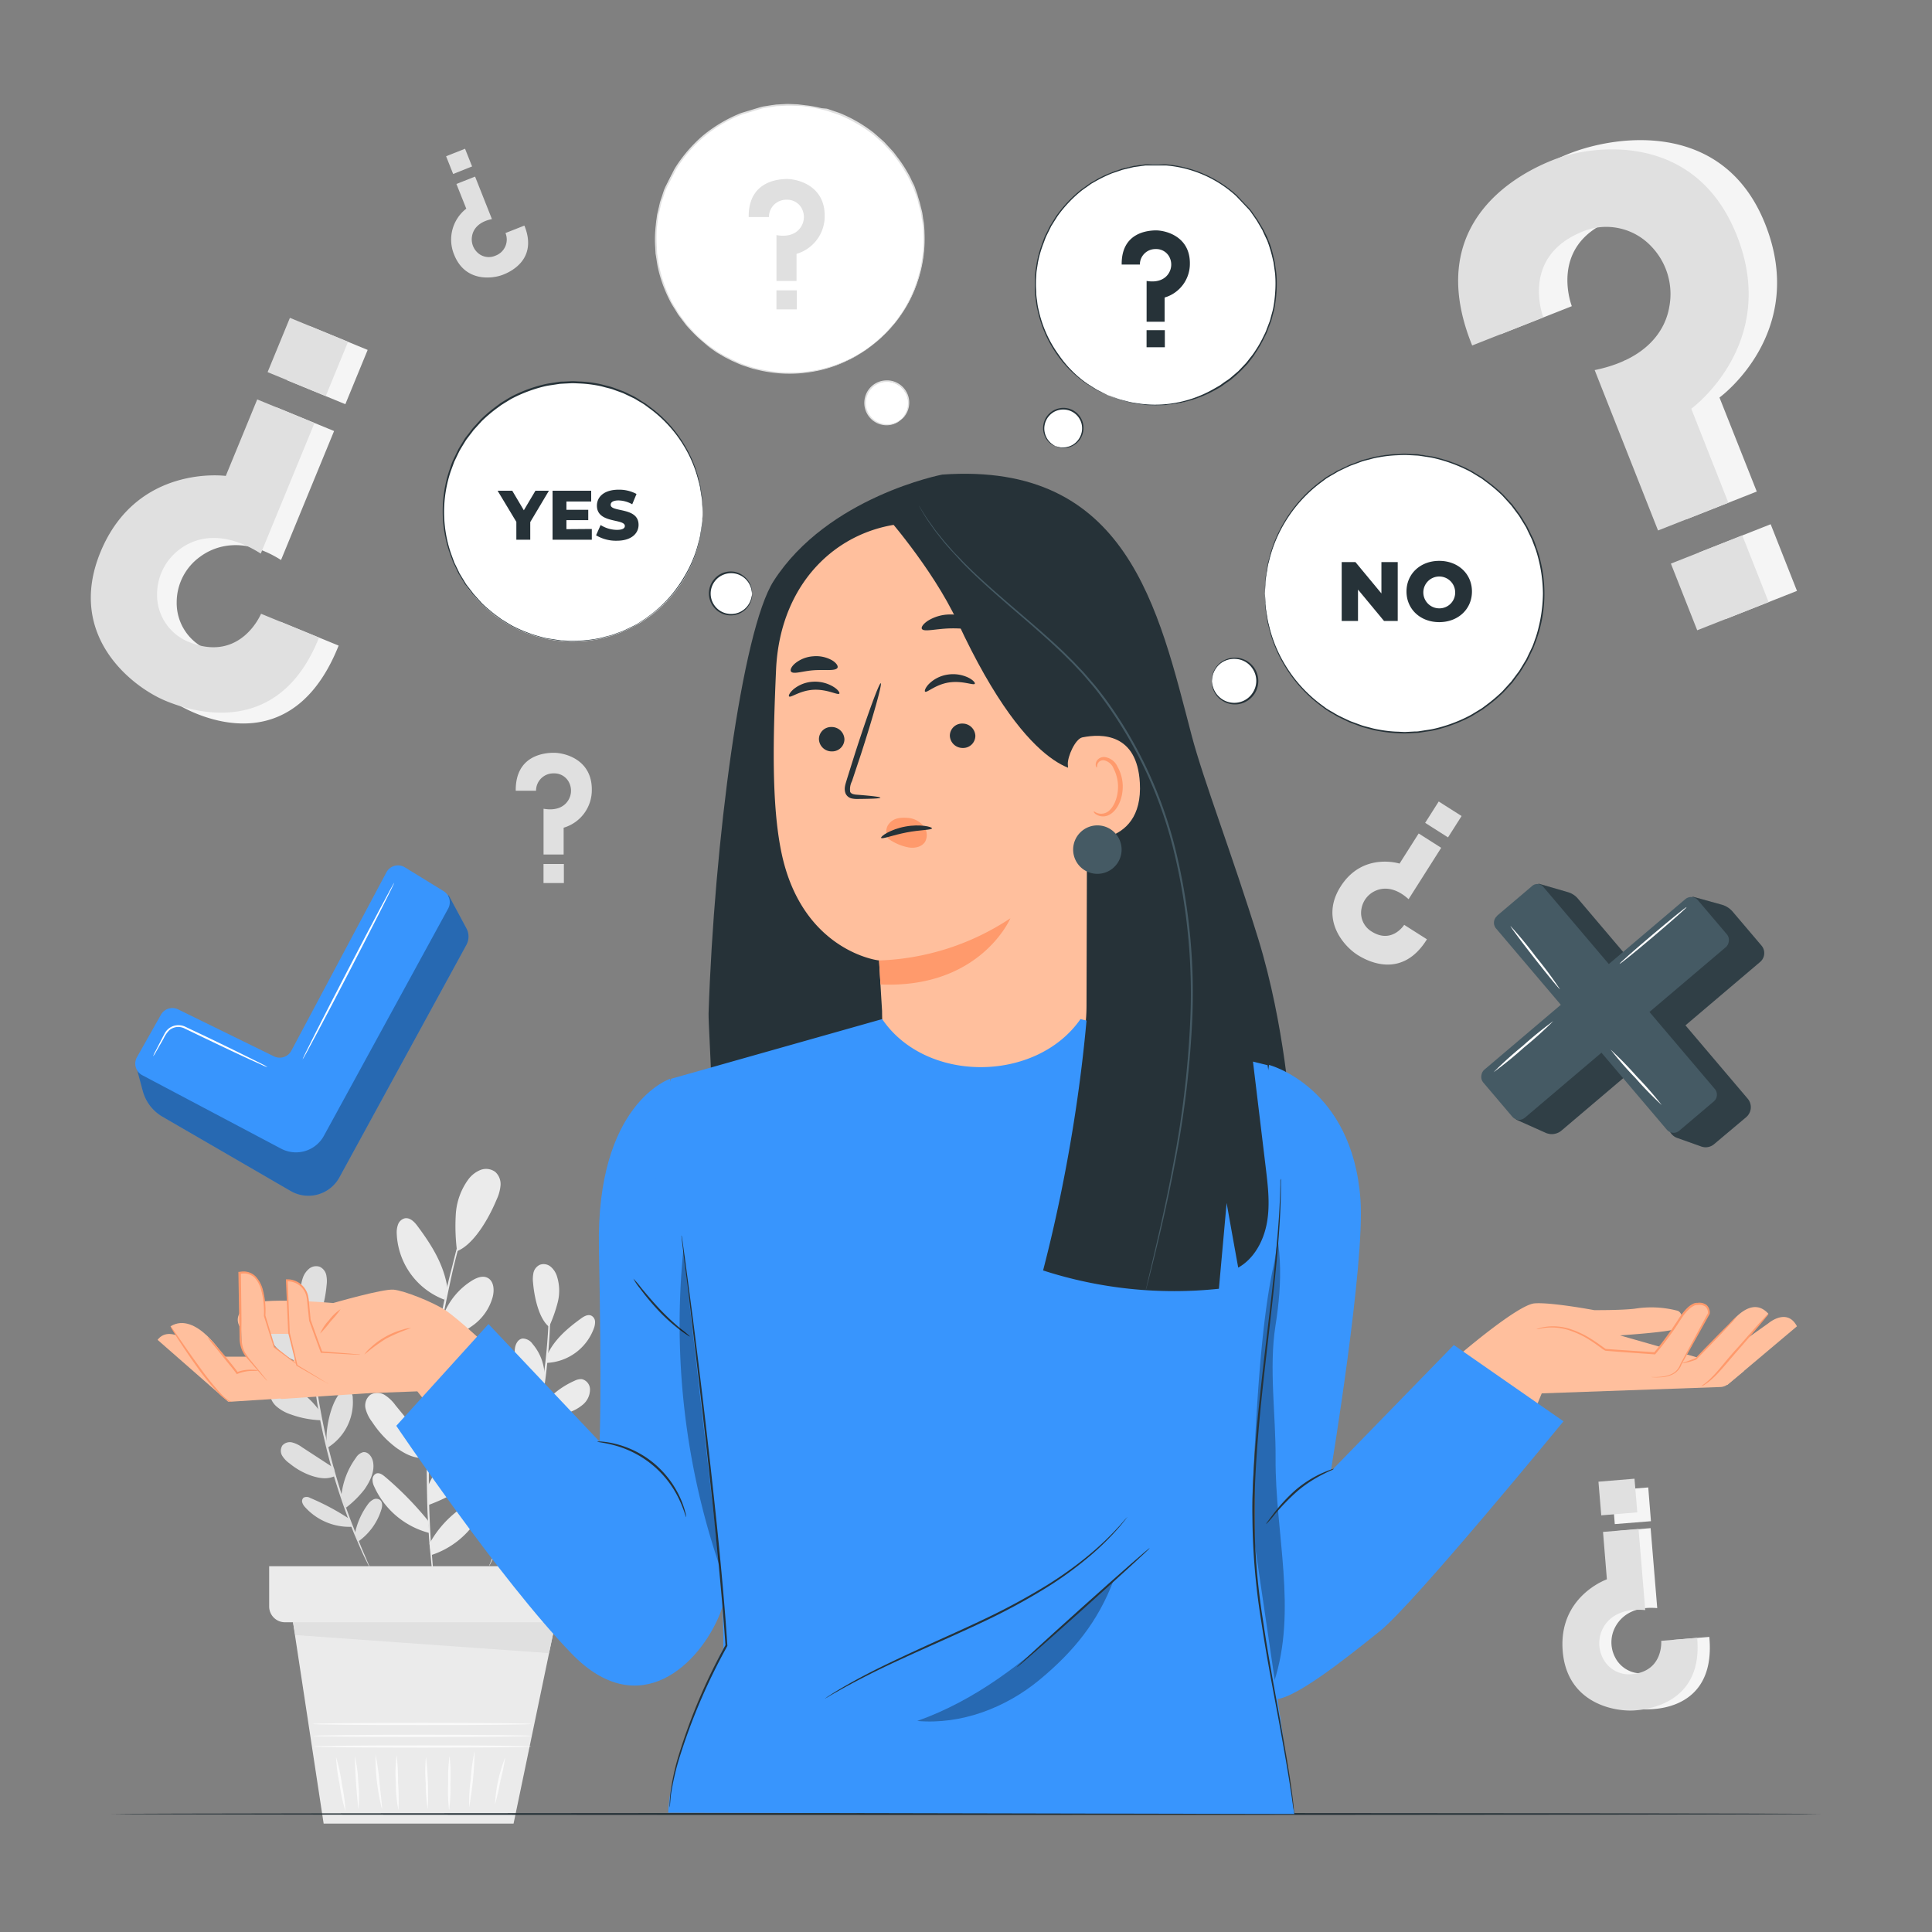 <svg xmlns="http://www.w3.org/2000/svg" viewBox="0 0 500 500"><rect x="0" y="0" width="500" height="500" fill="#808080" stroke="none"/><g id="freepik--background-complete--inject-64"><polygon points="75.3 416.35 83.76 471.95 132.91 471.95 144.32 417.16 75.3 416.35" style="fill:#ebebeb"></polygon><path d="M137.45,452c0,.16-12.6.29-28.13.29s-28.13-.13-28.13-.29,12.59-.29,28.13-.29S137.45,451.82,137.45,452Z" style="fill:#fafafa"></path><path d="M137.64,449.25c0,.16-12.68.29-28.32.29S81,449.41,81,449.25s12.68-.29,28.32-.29S137.64,449.09,137.64,449.25Z" style="fill:#fafafa"></path><path d="M137.54,446.16c0,.16-12.68.29-28.32.29s-28.32-.13-28.32-.29,12.68-.29,28.32-.29S137.54,446,137.54,446.16Z" style="fill:#fafafa"></path><path d="M89.41,468.77a43,43,0,0,1-1.51-7,43.69,43.69,0,0,1-.94-7.09,44.3,44.3,0,0,1,1.51,7A46.53,46.53,0,0,1,89.41,468.77Z" style="fill:#fafafa"></path><path d="M92.75,468.18a161.76,161.76,0,0,1-.93-13.68,33.84,33.84,0,0,1,.9,6.82A32.34,32.34,0,0,1,92.75,468.18Z" style="fill:#fafafa"></path><path d="M98.84,468.18a55.27,55.27,0,0,1-1.65-14.11,62.32,62.32,0,0,1,1,7C98.59,465,99,468.15,98.84,468.18Z" style="fill:#fafafa"></path><path d="M103.12,468.48a35.78,35.78,0,0,1-.68-7.12,34.5,34.5,0,0,1,.22-7.15,62.08,62.08,0,0,1,.36,7.13A62.78,62.78,0,0,1,103.12,468.48Z" style="fill:#fafafa"></path><path d="M110.69,468.18a40.59,40.59,0,0,1-.51-6.75,39.32,39.32,0,0,1,.06-6.77,80.35,80.35,0,0,1,.45,13.52Z" style="fill:#fafafa"></path><path d="M116.23,468.48a42,42,0,0,1-.24-7,43.2,43.2,0,0,1,.35-7,42.76,42.76,0,0,1,.23,7A44.08,44.08,0,0,1,116.23,468.48Z" style="fill:#fafafa"></path><path d="M121.41,467.73a46.42,46.42,0,0,1,.42-7.3,48,48,0,0,1,1-7.24,93.23,93.23,0,0,1-1.41,14.54Z" style="fill:#fafafa"></path><path d="M128.1,467a38.68,38.68,0,0,1,2.65-12.2,53.58,53.58,0,0,1-1.26,6.11A58,58,0,0,1,128.1,467Z" style="fill:#fafafa"></path><path d="M123.37,306.65l-.06.28c-.07.21-.14.46-.23.78l-.94,3c-.42,1.3-.92,2.89-1.44,4.76s-1.19,4-1.77,6.34-1.3,4.94-1.92,7.74-1.25,5.79-1.89,8.95c-1.18,6.34-2.26,13.35-3,20.75s-1,14.49-1.14,20.93c0,3.23,0,6.29.08,9.16s.21,5.53.35,8,.34,4.64.49,6.57.31,3.59.47,4.95.25,2.36.32,3.12c0,.33.06.6.07.82a.86.86,0,0,1,0,.28,1,1,0,0,1-.06-.28c0-.21-.08-.48-.13-.8-.11-.76-.25-1.8-.43-3.12s-.4-3-.57-4.94-.44-4.13-.58-6.57-.34-5.11-.41-8-.13-5.94-.15-9.17c.07-6.46.39-13.56,1.11-21s1.85-14.44,3.06-20.79c.66-3.16,1.25-6.18,2-9s1.33-5.39,2-7.74,1.3-4.47,1.86-6.33,1.08-3.44,1.54-4.73.78-2.24,1-3c.11-.31.2-.56.28-.76A1,1,0,0,1,123.37,306.65Z" style="fill:#ebebeb"></path><path d="M114.49,341.08a18.26,18.26,0,0,1,7.65-9.66c1.21-.75,2.75-1.36,4-.74,1.71.83,1.85,3.24,1.34,5.08a13.49,13.49,0,0,1-5.56,7.58,11.31,11.31,0,0,1-8.35,2.1" style="fill:#ebebeb"></path><path d="M111.51,364.32c1.27-4.8,5.1-11.62,9.07-14.59a6,6,0,0,1,2.06-1.1,2.42,2.42,0,0,1,2.21.48c.81.78.73,2.09.49,3.18A19.36,19.36,0,0,1,111,366.73" style="fill:#ebebeb"></path><path d="M110.69,384.78a28,28,0,0,1,9.15-11.51,4.39,4.39,0,0,1,3.19-1.14c1.74.32,2.53,2.44,2.37,4.2-.31,3.62-3.08,6.52-5.93,8.77-3.07,2.42-8.47,4.35-8.47,4.35" style="fill:#ebebeb"></path><path d="M111.15,399.49a27.13,27.13,0,0,1,7.79-8.87,5.57,5.57,0,0,1,2.33-1,2.37,2.37,0,0,1,2.29.87c.78,1.15,0,2.7-.8,3.8a22.11,22.11,0,0,1-11.11,8.15" style="fill:#ebebeb"></path><path d="M110.76,393.52a85.88,85.88,0,0,0-11.13-11.35c-.64-.53-1.43-1.09-2.22-.84a1.66,1.66,0,0,0-1,1.5,4,4,0,0,0,.42,1.86,21.58,21.58,0,0,0,14.34,12.06" style="fill:#ebebeb"></path><path d="M111.12,374.37l-8.75-10.66A10.38,10.38,0,0,0,99.53,361a3.6,3.6,0,0,0-3.73,0,3.55,3.55,0,0,0-1.2,3.52A9.33,9.33,0,0,0,96.31,368a26.17,26.17,0,0,0,6.37,6.77c2.57,1.77,4.91,2.92,8,2.46" style="fill:#ebebeb"></path><path d="M112.33,352.82a30.45,30.45,0,0,0-8.8-13.21,5.1,5.1,0,0,0-2.29-1.34c-1.76-.34-3.45,1.13-4,2.82a7.26,7.26,0,0,0,.8,5.79,15.23,15.23,0,0,0,4.12,4.35,35,35,0,0,0,9.73,5.25" style="fill:#ebebeb"></path><path d="M115.83,333.61c-.85-6.18-4.07-11.33-7.8-16.33-.78-1.06-1.88-2.17-3.18-2a2.51,2.51,0,0,0-1.82,1.57,5.89,5.89,0,0,0-.35,2.47,19.09,19.09,0,0,0,12.39,17.06" style="fill:#ebebeb"></path><path d="M118.28,323.8a51,51,0,0,1-.32-9.56,17.06,17.06,0,0,1,3.17-8.91,7.41,7.41,0,0,1,3.18-2.53,4,4,0,0,1,3.9.52,4.25,4.25,0,0,1,1.33,3.43,10.71,10.71,0,0,1-1,3.66c-2.33,5.61-6.21,11.82-10.27,13.39" style="fill:#ebebeb"></path><path d="M80.17,331.17a4.3,4.3,0,0,1,0,.78c0,.57,0,1.32,0,2.24s0,2.17.06,3.55,0,3,.16,4.7c.16,3.47.49,7.61,1,12.18s1.35,9.56,2.42,14.76,2.4,10.09,3.72,14.5,2.7,8.32,4,11.56c.6,1.64,1.22,3.09,1.73,4.37s1,2.38,1.38,3.27.65,1.54.88,2.07a4.14,4.14,0,0,1,.27.73,3.69,3.69,0,0,1-.38-.69l-1-2c-.42-.88-.93-2-1.46-3.23s-1.2-2.72-1.82-4.35c-1.31-3.23-2.7-7.15-4.09-11.56s-2.66-9.32-3.77-14.53S81.49,359.26,81,354.68s-.79-8.74-.89-12.23c-.09-1.74-.07-3.32-.09-4.7s0-2.58,0-3.56.06-1.67.08-2.24A3.33,3.33,0,0,1,80.17,331.17Z" style="fill:#e0e0e0"></path><path d="M81.54,356.51a13,13,0,0,1,3.12-8.21,3.11,3.11,0,0,1,2.59-1.38c1.35.2,2,1.81,2,3.17a9.62,9.62,0,0,1-2.15,6.36,8.18,8.18,0,0,1-5.23,3.23" style="fill:#e0e0e0"></path><path d="M84.51,373c-.17-3.54,1-9,3-11.88a4.18,4.18,0,0,1,1.17-1.2,1.74,1.74,0,0,1,1.61-.15,2.45,2.45,0,0,1,1,2.07,13.82,13.82,0,0,1-6.66,12.91" style="fill:#e0e0e0"></path><path d="M88.35,387.09a20,20,0,0,1,3.76-9.81A3.12,3.12,0,0,1,94,375.82c1.25-.16,2.24,1.12,2.51,2.35.57,2.53-.69,5.1-2.15,7.24a26.33,26.33,0,0,1-4.83,4.79" style="fill:#e0e0e0"></path><path d="M91.83,397a19.2,19.2,0,0,1,3.4-7.71,4,4,0,0,1,1.36-1.21,1.69,1.69,0,0,1,1.75.1c.78.61.61,1.82.27,2.76a15.82,15.82,0,0,1-5.81,7.94" style="fill:#e0e0e0"></path><path d="M90.28,393a61.62,61.62,0,0,0-10-5.33,1.79,1.79,0,0,0-1.69-.09,1.19,1.19,0,0,0-.37,1.24,3,3,0,0,0,.68,1.17,15.43,15.43,0,0,0,12.36,5.13" style="fill:#e0e0e0"></path><path d="M86.41,379.91l-8.26-5.38a7.5,7.5,0,0,0-2.51-1.22,2.57,2.57,0,0,0-2.55.77,2.54,2.54,0,0,0-.06,2.66,6.83,6.83,0,0,0,1.92,2,18.31,18.31,0,0,0,5.8,3.23c2.13.66,4,.93,6,0" style="fill:#e0e0e0"></path><path d="M82.6,365a21.83,21.83,0,0,0-8.84-7.11,3.68,3.68,0,0,0-1.85-.41,2.74,2.74,0,0,0-2.13,2.78A5.21,5.21,0,0,0,71.57,364a10.81,10.81,0,0,0,3.74,2.07,25.3,25.3,0,0,0,7.75,1.49" style="fill:#e0e0e0"></path><path d="M80.84,351.14c-1.91-4-5.21-6.84-8.82-9.44a2.69,2.69,0,0,0-2.6-.66,1.83,1.83,0,0,0-.9,1.46,4.26,4.26,0,0,0,.29,1.76,13.67,13.67,0,0,0,12.12,8.95" style="fill:#e0e0e0"></path><path d="M80.39,343.93a36,36,0,0,1-2.27-6.44,12.16,12.16,0,0,1,.24-6.74A5.27,5.27,0,0,1,80,328.34a2.88,2.88,0,0,1,2.77-.49,3.07,3.07,0,0,1,1.64,2,7.7,7.7,0,0,1,.12,2.71c-.38,4.32-1.69,9.38-4.12,11.32" style="fill:#e0e0e0"></path><path d="M142.31,330.63a4.23,4.23,0,0,1,.07.78c0,.57,0,1.31.08,2.24s.06,2.17,0,3.56,0,3-.08,4.7c-.1,3.49-.4,7.64-.9,12.23s-1.3,9.6-2.38,14.82-2.43,10.12-3.78,14.54-2.78,8.32-4.09,11.55c-.62,1.63-1.27,3.07-1.81,4.35s-1,2.36-1.47,3.23-.73,1.51-1,2a5.69,5.69,0,0,1-.37.68,3.3,3.3,0,0,1,.27-.73c.22-.53.51-1.21.88-2.07s.86-2,1.37-3.27,1.14-2.73,1.73-4.37c1.26-3.24,2.61-7.16,4-11.56s2.61-9.3,3.71-14.5,1.86-10.2,2.42-14.76.87-8.7,1-12.18c.11-1.74.12-3.31.17-4.7s.06-2.57,0-3.55,0-1.67,0-2.24A3.66,3.66,0,0,1,142.31,330.63Z" style="fill:#ebebeb"></path><path d="M140.94,356a13,13,0,0,0-3.13-8.21,3.13,3.13,0,0,0-2.59-1.38c-1.35.2-2,1.81-2,3.17a9.66,9.66,0,0,0,2.16,6.36,8.09,8.09,0,0,0,5.23,3.23" style="fill:#ebebeb"></path><path d="M138,372.44c.16-3.54-1-9-3-11.88a4.18,4.18,0,0,0-1.17-1.2,1.72,1.72,0,0,0-1.6-.15,2.43,2.43,0,0,0-1,2.07,13.79,13.79,0,0,0,6.65,12.91" style="fill:#ebebeb"></path><path d="M134.12,386.55a20.11,20.11,0,0,0-3.75-9.81,3.14,3.14,0,0,0-1.93-1.46c-1.25-.16-2.24,1.12-2.52,2.35-.56,2.53.7,5.1,2.15,7.24a26.33,26.33,0,0,0,4.83,4.79" style="fill:#ebebeb"></path><path d="M130.64,396.47a19.3,19.3,0,0,0-3.39-7.72,4,4,0,0,0-1.37-1.21,1.69,1.69,0,0,0-1.75.1c-.77.61-.6,1.82-.27,2.76a15.82,15.82,0,0,0,5.81,7.94" style="fill:#ebebeb"></path><path d="M132.19,392.48a62.46,62.46,0,0,1,10-5.33,1.82,1.82,0,0,1,1.69-.09,1.17,1.17,0,0,1,.38,1.24,3.1,3.1,0,0,1-.69,1.17,15.41,15.41,0,0,1-12.36,5.13" style="fill:#ebebeb"></path><path d="M136.07,379.37l8.25-5.38a7.6,7.6,0,0,1,2.51-1.22,2.57,2.57,0,0,1,2.55.77,2.52,2.52,0,0,1,.06,2.66,6.6,6.6,0,0,1-1.92,2,18.6,18.6,0,0,1-5.79,3.24c-2.13.65-4,.93-6,0" style="fill:#ebebeb"></path><path d="M139.88,364.44a21.85,21.85,0,0,1,8.84-7.11,3.63,3.63,0,0,1,1.85-.41,2.74,2.74,0,0,1,2.12,2.78,5.13,5.13,0,0,1-1.79,3.77,11,11,0,0,1-3.73,2.08,25.41,25.41,0,0,1-7.76,1.48" style="fill:#ebebeb"></path><path d="M141.63,350.6c1.91-4,5.21-6.83,8.83-9.44.76-.55,1.75-1.07,2.59-.66A1.82,1.82,0,0,1,154,342a4.44,4.44,0,0,1-.3,1.76,13.64,13.64,0,0,1-12.11,8.95" style="fill:#ebebeb"></path><path d="M142.08,343.4a37.38,37.38,0,0,0,2.28-6.44,12.28,12.28,0,0,0-.25-6.75,5.27,5.27,0,0,0-1.62-2.41,2.83,2.83,0,0,0-2.76-.48,3,3,0,0,0-1.65,2,8,8,0,0,0-.12,2.71c.38,4.32,1.69,9.38,4.12,11.33" style="fill:#ebebeb"></path><path d="M69.66,405.34v10.41a4.09,4.09,0,0,0,4.1,4.09h71.17a4.09,4.09,0,0,0,4.09-4.09V405.34Z" style="fill:#ebebeb"></path><polygon points="75.83 419.84 76.42 423.15 142.09 427.83 143.76 419.84 75.83 419.84" style="fill:#e0e0e0"></polygon><path d="M87.64,167.08l-15-6.16s-5.18,12.59-18.35,7.43a13.09,13.09,0,0,1-8.56-12.57,14.5,14.5,0,0,1,6.06-11.7c4.26-3.15,11.57-5.09,20.94.85l13.73-33.38-14.83-6.1-8.14,19.8s-23-3.17-32.41,19.74c-9,21.92,9.32,35.41,19.55,39.62C57.08,187.25,77.05,193.65,87.64,167.08Z" style="fill:#f5f5f5"></path><rect x="77.14" y="86.35" width="15.19" height="16.27" transform="translate(-34.87 136.93) rotate(-67.65)" style="fill:#f5f5f5"></rect><path d="M82.56,165l-15-6.16s-5.18,12.58-18.35,7.43a13.1,13.1,0,0,1-8.56-12.57A14.49,14.49,0,0,1,46.72,142c4.26-3.15,11.4-4.67,20.77,1.27l13.9-33.8-14.82-6.1-8.14,19.8S35.43,120,26,142.88C17,164.8,34.56,178,43,181.43,49.41,184.08,72,191.53,82.56,165Z" style="fill:#e0e0e0"></path><rect x="72.06" y="84.24" width="15.19" height="16.27" transform="translate(-36.06 130.92) rotate(-67.65)" style="fill:#e0e0e0"></rect><path d="M442.37,423.63l-9.29.77s.65,7.8-7.45,8.62a7.57,7.57,0,0,1-7.69-4.2,8.37,8.37,0,0,1,0-7.58c1.36-2.73,4.6-5.64,10.95-5.06l-1.71-20.7-9.2.77,1,12.27s-12.61,4.41-11.43,18.61c1.13,13.59,14.06,15.7,20.4,15.17C432,442,443.91,440,442.37,423.63Z" style="fill:#f5f5f5"></path><rect x="417.18" y="382.82" width="9.36" height="8.74" transform="matrix(1, -0.08, 0.08, 1, -30.6, 36.25)" style="fill:#f5f5f5"></rect><path d="M439.22,423.87l-9.3.78s.65,7.8-7.45,8.61a7.53,7.53,0,0,1-7.68-4.19,8.37,8.37,0,0,1,0-7.58c1.36-2.73,4.62-5.38,11-4.8l-1.74-21-9.19.77,1,12.27s-12.61,4.4-11.43,18.61c1.13,13.59,13.58,15.74,18.79,15.3C427.24,442.35,440.76,440.26,439.22,423.87Z" style="fill:#e0e0e0"></path><rect x="414.02" y="383.07" width="9.36" height="8.74" transform="translate(-30.64 35.99) rotate(-4.75)" style="fill:#e0e0e0"></rect><path d="M388.38,86.51l18.41-7.27s-6.11-15.46,9.85-22.08A16,16,0,0,1,434.82,61,17.72,17.72,0,0,1,439.4,76.4c-1.09,6.38-5.88,14.28-19.15,17l16.19,41,18.21-7.19L445,102.88S468,86.2,456.86,58.06c-10.64-26.92-38.2-23.27-50.77-18.3C398.19,42.88,375.2,54.16,388.38,86.51Z" style="fill:#f5f5f5"></path><rect x="442.48" y="138.67" width="19.87" height="18.55" transform="translate(-22.72 176.52) rotate(-21.55)" style="fill:#f5f5f5"></rect><path d="M381,89.41l18.42-7.27s-6.11-15.46,9.85-22.08a16,16,0,0,1,18.18,3.81,17.75,17.75,0,0,1,4.58,15.43C431,85.68,426,93.06,412.7,95.78l16.4,41.51,18.2-7.19-9.6-24.32S460.63,89.1,449.51,61C438.88,34,412.27,37.32,401.93,41.4,394,44.52,367.86,57.06,381,89.41Z" style="fill:#e0e0e0"></path><rect x="435.14" y="141.57" width="19.87" height="18.55" transform="translate(-24.3 174.02) rotate(-21.55)" style="fill:#e0e0e0"></rect><ellipse cx="204.43" cy="61.88" rx="34.71" ry="34.78" transform="translate(124.71 260.04) rotate(-84.93)" style="fill:#fff"></ellipse><path d="M226.75,88.51l.43-.36L228.4,87l.9-.83c.32-.31.64-.69,1-1.09l1.15-1.28a19.21,19.21,0,0,0,1.18-1.56,32.87,32.87,0,0,0,4.68-8.89,34.45,34.45,0,0,0,1.95-13.14c0-.62-.07-1.25-.1-1.88s-.19-1.26-.28-1.91-.16-1.29-.33-1.93-.33-1.29-.49-2l-.57-1.85,0-.11c-.23-.65-.47-1.31-.7-2s-.6-1.28-.9-1.93a16.66,16.66,0,0,0-1-1.93,33.48,33.48,0,0,0-2.44-3.72c-.46-.59-.89-1.22-1.39-1.8l-2.15-2.33-.23-.22-.88-.78c-.6-.51-1.18-1.06-1.8-1.56a37.87,37.87,0,0,0-4-2.7,36.86,36.86,0,0,0-4.45-2.21c-.79-.31-1.6-.55-2.4-.84-.4-.12-.8-.29-1.21-.39L212.62,28a29.31,29.31,0,0,0-4.1-.74L206.43,27l-2.25-.09-.66,0-1.34.07-1.34.08-1.33.19-1.34.21-.67.1-.66.16-4.91,1.49-.34.12a37.29,37.29,0,0,0-9.61,5.7,37.17,37.17,0,0,0-7.3,8.47l-.16.28c-.64,1.27-1.69,3.34-2.34,4.61l-.27.62-.22.64L171.25,51l-.43,1.28-.3,1.31-.31,1.3-.15.65-.3,2.23-.19,2.09a28.86,28.86,0,0,0,0,4.16l.07,1.28c0,.43.12.85.17,1.27.14.84.24,1.68.41,2.5a35.59,35.59,0,0,0,1.39,4.78,38.68,38.68,0,0,0,2,4.45c.38.7.82,1.36,1.22,2l.61,1,.18.26,1.91,2.52c.49.6,1,1.13,1.54,1.69a31.91,31.91,0,0,0,3.23,3A19.65,19.65,0,0,0,184,90.17c.59.4,1.15.84,1.75,1.21l1.82,1.05,1.8.92h0l1.84.82a18.65,18.65,0,0,0,1.85.67c.61.2,1.22.42,1.82.6l1.84.43a34.58,34.58,0,0,0,13.28.38,32.84,32.84,0,0,0,9.57-3.06,17.62,17.62,0,0,0,1.74-.89l1.46-.9c.45-.28.88-.53,1.25-.78l1-.75,1.3-1c.3-.23.44-.36.44-.36l-.46.33-1.33,1c-.3.21-.62.46-1,.72s-.8.49-1.25.77l-1.47.88a19,19,0,0,1-1.75.87A33.09,33.09,0,0,1,210,96a34.56,34.56,0,0,1-13.18-.44L195,95.16c-.61-.18-1.2-.4-1.81-.6s-1.24-.38-1.83-.67l-1.82-.82-1.72-.88-.08,0-1.79-1c-.6-.37-1.15-.81-1.73-1.21a17.51,17.51,0,0,1-1.71-1.3,31.32,31.32,0,0,1-3.19-3c-.5-.55-1-1.08-1.52-1.67l-1.89-2.51a2.2,2.2,0,0,1-.17-.25l-.61-1c-.39-.67-.83-1.32-1.2-2a36.8,36.8,0,0,1-1.92-4.4A35.29,35.29,0,0,1,170.62,69c-.17-.81-.26-1.64-.4-2.47-.05-.42-.15-.83-.17-1.25L170,64a40.29,40.29,0,0,1,0-5.15c.12-.86.24-1.72.35-2.59l.09-.65.15-.64.3-1.28.31-1.3.42-1.26.43-1.27.22-.63.27-.62L174.89,44l.15-.25a34.2,34.2,0,0,1,16.7-14l.32-.12,4.87-1.47.65-.17.66-.1,1.33-.2,1.31-.2,1.33-.07,1.32-.07.66,0,.65,0,2.61.1a38.33,38.33,0,0,1,5.07.87l1.24.29c.41.09.8.26,1.2.38.79.28,1.6.52,2.37.82A36.2,36.2,0,0,1,221.74,32a35.6,35.6,0,0,1,4,2.66c.62.49,1.19,1,1.78,1.54l.88.77.22.21,2.13,2.3c.5.57.93,1.2,1.39,1.78A34.27,34.27,0,0,1,234.56,45a20.23,20.23,0,0,1,1,1.91c.29.64.63,1.26.89,1.91l.7,1.95c.12.32.24.64.35,1l0,.09c.24.95.48,1.89.72,2.81.18.64.22,1.29.34,1.92s.2,1.27.28,1.89.07,1.25.1,1.86a34.28,34.28,0,0,1-1.87,13.05,33,33,0,0,1-4.59,8.87c-.42.55-.74,1.12-1.16,1.57L230.2,85c-.35.4-.66.78-1,1.1l-.88.84-1.2,1.13C226.88,88.37,226.75,88.51,226.75,88.51Z" style="fill:#e0e0e0"></path><path d="M234.06,107.67a5.67,5.67,0,0,1-9.58-.84,5.61,5.61,0,0,1,.52-5.94,5.66,5.66,0,0,1,9.06,6.78Z" style="fill:#fff"></path><path d="M233.16,108.61s.11-.06.29-.21a4.53,4.53,0,0,0,.72-.76,5.74,5.74,0,0,0,.43-6.21,5.87,5.87,0,0,0-2.15-2.2,5.66,5.66,0,0,0-3.3-.78,5.77,5.77,0,0,0-5.3,4.44,5.8,5.8,0,0,0,.19,3.39,5.88,5.88,0,0,0,1.79,2.5,5.72,5.72,0,0,0,2.42,1.15,5.64,5.64,0,0,0,3.77-.49,3.89,3.89,0,0,0,.87-.58c.19-.15.28-.24.27-.25s-.41.31-1.21.68a5.63,5.63,0,0,1-3.64.35,5.5,5.5,0,0,1-4.07-6.65,5.44,5.44,0,0,1,4.94-4.14,5.36,5.36,0,0,1,3.08.72,5.44,5.44,0,0,1,2,2,5.57,5.57,0,0,1-.27,5.94C233.53,108.27,233.12,108.58,233.16,108.61Z" style="fill:#e0e0e0"></path><path d="M193.76,56.18H199a4.47,4.47,0,0,1,4.59-4.49,4.25,4.25,0,0,1,4.12,2.72,4.71,4.71,0,0,1-.38,4.25c-.89,1.47-2.84,2.81-6.38,2.19V72.7h5.19v-7a10.14,10.14,0,0,0,7.29-9.91c0-7.69-6.89-9.47-9.84-9.47C201.34,46.37,193.66,46.91,193.76,56.18Z" style="fill:#e0e0e0"></path><rect x="200.94" y="75.14" width="5.27" height="4.93" style="fill:#e0e0e0"></rect><path d="M133.47,204.64h5.26a4.47,4.47,0,0,1,4.59-4.49,4.25,4.25,0,0,1,4.11,2.71,4.69,4.69,0,0,1-.37,4.26c-.89,1.47-2.85,2.81-6.39,2.18v11.85h5.2v-6.94a10.14,10.14,0,0,0,7.29-9.91c0-7.69-6.89-9.48-9.84-9.48C141.06,194.82,133.37,195.37,133.47,204.64Z" style="fill:#e0e0e0"></path><rect x="140.66" y="223.6" width="5.27" height="4.93" style="fill:#e0e0e0"></rect><path d="M369.29,243.09l-5.89-3.74s-3.15,5-8.35,1.77a5.64,5.64,0,0,1-2.69-6,6.24,6.24,0,0,1,3.45-4.51c2.05-1,5.2-1.12,8.73,2.1l8.44-13.3-5.83-3.71-4.95,7.8s-9.52-3.08-15.25,5.93c-5.48,8.63,1,15.54,4.3,17.65C353.78,248.71,362.8,253.57,369.29,243.09Z" style="fill:#e0e0e0"></path><rect x="370.26" y="208.55" width="6.55" height="7.01" transform="translate(-5.72 413.7) rotate(-57.58)" style="fill:#e0e0e0"></rect><path d="M135.71,58.38l-4.89,1.93a4.45,4.45,0,0,1-2.61,5.86,4.24,4.24,0,0,1-4.83-1,4.68,4.68,0,0,1-1.21-4.09c.29-1.7,1.61-3.66,5.14-4.38l-4.36-11-4.83,1.91L120.67,54a10.15,10.15,0,0,0-3.14,11.9c2.82,7.15,9.89,6.28,12.63,5.2C132.26,70.3,139.21,67,135.71,58.38Z" style="fill:#e0e0e0"></path><rect x="116.07" y="39.61" width="5.27" height="4.93" transform="matrix(0.93, -0.37, 0.37, 0.93, -7.15, 46.55)" style="fill:#e0e0e0"></rect></g><g id="freepik--Table--inject-64"><path d="M471.17,469.46c0,.14-99,.26-221.16.26s-221.18-.12-221.18-.26,99-.26,221.18-.26S471.17,469.31,471.17,469.46Z" style="fill:#263238"></path></g><g id="freepik--No--inject-64"><path d="M400,293.16l-7.69-3.44,45.79-57.66,7.47,2.07a5.74,5.74,0,0,1,2.86,1.83l7.44,8.76a3,3,0,0,1-.34,4.22l-51.4,43.63A3.9,3.9,0,0,1,400,293.16Z" style="fill:#455a64"></path><path d="M451.93,289.1l-8.32,7a3.37,3.37,0,0,1-3.35.6L434,294.47a3.42,3.42,0,0,1-1.82-1.59l-34.06-64.21,7.68,2.23a5.26,5.26,0,0,1,2.54,1.65l43.95,51.78A3.39,3.39,0,0,1,451.93,289.1Z" style="fill:#455a64"></path><g style="opacity:0.3"><path d="M400,293.16l-7.69-3.44,45.79-57.66,7.47,2.07a5.74,5.74,0,0,1,2.86,1.83l7.44,8.76a3,3,0,0,1-.34,4.22l-51.4,43.63A3.9,3.9,0,0,1,400,293.16Z"></path><path d="M451.93,289.1l-8.32,7a3.37,3.37,0,0,1-3.35.6L434,294.47a3.42,3.42,0,0,1-1.82-1.59l-34.06-64.21,7.68,2.23a5.26,5.26,0,0,1,2.54,1.65l43.95,51.78A3.39,3.39,0,0,1,451.93,289.1Z"></path></g><rect x="407.3" y="224.54" width="16.26" height="72.88" rx="2.29" transform="translate(345.57 -224.63) rotate(49.68)" style="fill:#455a64"></rect><path d="M409.59,224.54h12a2,2,0,0,1,2,2v68.64a2.29,2.29,0,0,1-2.29,2.29H409.59a2.29,2.29,0,0,1-2.29-2.29v-68.3a2.29,2.29,0,0,1,2.29-2.29Z" transform="translate(-70.17 330.85) rotate(-40.32)" style="fill:#455a64"></path><path d="M402,264.25a100,100,0,0,1-7.57,6.82,99.52,99.52,0,0,1-7.91,6.43,100.93,100.93,0,0,1,7.57-6.83A100,100,0,0,1,402,264.25Z" style="fill:#fff"></path><path d="M436.49,234.76c.1.11-3.72,3.49-8.51,7.55s-8.75,7.25-8.84,7.14,3.71-3.48,8.51-7.54S436.4,234.65,436.49,234.76Z" style="fill:#fff"></path><path d="M403.71,256c-.11.09-3.06-3.5-6.59-8s-6.3-8.24-6.19-8.33a101.54,101.54,0,0,1,6.6,8A99.86,99.86,0,0,1,403.71,256Z" style="fill:#fff"></path><path d="M430.07,286a90.09,90.09,0,0,1-6.82-7,89.2,89.2,0,0,1-6.43-7.37,96.09,96.09,0,0,1,6.82,7A92.55,92.55,0,0,1,430.07,286Z" style="fill:#fff"></path></g><g id="freepik--Yes--inject-64"><path d="M36.94,282.29l-1.59-5.92,42.87,8.54,37.87-53.25,4.62,8.6a4.47,4.47,0,0,1,0,4.26L87.83,304.71a9.14,9.14,0,0,1-12.6,3.52L42.05,289A11,11,0,0,1,36.94,282.29Z" style="fill:#3895FD"></path><g style="opacity:0.3"><path d="M36.94,282.29l-1.59-5.92,42.87,8.54,37.87-53.25,4.62,8.6a4.47,4.47,0,0,1,0,4.26L87.83,304.71a9.14,9.14,0,0,1-12.6,3.52L42.05,289A11,11,0,0,1,36.94,282.29Z"></path></g><path d="M35.47,273.55l6.18-10.94a3.39,3.39,0,0,1,4.45-1.38l24.8,12.15a3.41,3.41,0,0,0,4.5-1.46L100,225.76a3.4,3.4,0,0,1,4.78-1.3l10,6.15a3.4,3.4,0,0,1,1.21,4.52L83.83,293.94a8.24,8.24,0,0,1-11.09,3.33l-35.91-19A3.4,3.4,0,0,1,35.47,273.55Z" style="fill:#3895FD"></path><path d="M69.21,276.18a7.78,7.78,0,0,1-1.33-.53l-3.53-1.6c-3-1.38-7.06-3.31-11.56-5.47L49.5,267l-1.56-.75a3.84,3.84,0,0,0-1.49-.46,3.59,3.59,0,0,0-2.67.87,7.5,7.5,0,0,0-1.45,2.14l-1.93,3.37a7.76,7.76,0,0,1-.77,1.2,7.5,7.5,0,0,1,.59-1.3L42,268.62l.6-1.14a4.19,4.19,0,0,1,.89-1.15,4.05,4.05,0,0,1,3-1,4.29,4.29,0,0,1,1.67.49l1.56.74L53,268.11c4.5,2.16,8.57,4.15,11.5,5.61L68,275.47A8.72,8.72,0,0,1,69.21,276.18Z" style="fill:#fff"></path><path d="M78.3,274.19c-.13-.07,5.08-10.37,11.64-23s12-22.83,12.1-22.76-5.08,10.36-11.64,23S78.42,274.25,78.3,274.19Z" style="fill:#fff"></path></g><g id="freepik--speech-bubbles--inject-64"><circle cx="148.27" cy="132.46" r="33.58" transform="translate(-1.45 263.29) rotate(-82.92)" style="fill:#fff"></circle><path d="M181.85,132.46s0-.18,0-.54,0-.91-.06-1.6l-.05-1.18c0-.43-.12-.9-.19-1.41s-.16-1.06-.24-1.64-.28-1.19-.42-1.84a31.72,31.72,0,0,0-3.68-9,33.33,33.33,0,0,0-8.53-9.6l-1.45-1.09c-.51-.34-1.05-.65-1.58-1s-1.06-.69-1.64-1l-1.75-.85-.89-.42-.94-.34-1.89-.7c-.65-.22-1.32-.36-2-.54a20.11,20.11,0,0,0-2-.47,31.52,31.52,0,0,0-4.27-.5c-.73,0-1.46-.1-2.2-.09l-2.23.11c-.38,0-.76,0-1.13.07l-1.13.17c-.75.12-1.51.21-2.27.37a35.37,35.37,0,0,0-4.5,1.31,34.28,34.28,0,0,0-4.41,1.93c-.71.38-1.4.83-2.11,1.25-.34.22-.71.41-1,.66l-1,.74a39,39,0,0,0-3.83,3.25l-1.72,1.89-.43.48-.39.51-.77,1-.78,1-.68,1.11-.68,1.11-.34.57-.29.59c-.38.79-.77,1.58-1.15,2.38s-.61,1.66-.92,2.5a33.52,33.52,0,0,0,0,21.32c.31.84.61,1.67.92,2.5l1.14,2.39.29.59.34.56.68,1.12.69,1.11.77,1,.78,1,.39.52.43.47,1.72,1.89a37.64,37.64,0,0,0,3.83,3.25l1,.75c.33.25.7.44,1,.66.71.41,1.39.86,2.11,1.25a34.28,34.28,0,0,0,4.41,1.93,35.37,35.37,0,0,0,4.5,1.31c.76.16,1.52.24,2.27.37l1.13.17c.38.05.75,0,1.13.07l2.23.11c.74,0,1.48-.06,2.2-.09a31.52,31.52,0,0,0,4.27-.5,19.5,19.5,0,0,0,2-.47c.67-.19,1.34-.33,2-.54l1.89-.7.94-.34.89-.43,1.75-.84c.58-.27,1.1-.65,1.64-1s1.07-.64,1.58-1l1.46-1.09a33.43,33.43,0,0,0,8.52-9.6,31.84,31.84,0,0,0,3.68-9,18.36,18.36,0,0,0,.42-1.84c.08-.59.17-1.14.24-1.65s.15-1,.19-1.41,0-.82.05-1.17c0-.7.05-1.23.06-1.6s0-.55,0-.55,0,.19,0,.55-.05.9-.1,1.59c0,.35,0,.74-.07,1.18s-.13.89-.21,1.4-.17,1-.26,1.63a15.58,15.58,0,0,1-.44,1.83,32,32,0,0,1-3.71,8.91A33.24,33.24,0,0,1,168.5,159l-1.44,1.08c-.51.33-1.05.64-1.57,1s-1.06.68-1.64.95l-1.73.83-.88.42-.93.34-1.88.68c-.64.21-1.31.35-2,.53a19.69,19.69,0,0,1-2,.46,32.38,32.38,0,0,1-4.23.49c-.72,0-1.44.09-2.18.08l-2.21-.12c-.37,0-.74,0-1.11-.07l-1.12-.17c-.74-.12-1.5-.21-2.24-.36a34.35,34.35,0,0,1-4.46-1.31,35.46,35.46,0,0,1-4.35-1.91c-.71-.39-1.38-.83-2.08-1.25-.34-.22-.71-.4-1-.65l-1-.74a36.9,36.9,0,0,1-3.79-3.22L123,154.2l-.43-.47-.38-.51-.77-1-.77-1-.67-1.1-.67-1.11-.34-.55-.28-.59-1.14-2.35-.9-2.48a33.09,33.09,0,0,1,0-21.06l.91-2.48c.38-.78.75-1.57,1.13-2.35l.29-.58.33-.56.67-1.1.68-1.1.76-1,.77-1,.38-.51.43-.47,1.7-1.87a38.1,38.1,0,0,1,3.78-3.22l1-.73c.32-.25.69-.44,1-.66.7-.41,1.37-.86,2.08-1.24a35.46,35.46,0,0,1,4.35-1.91,34.35,34.35,0,0,1,4.46-1.31c.74-.15,1.5-.24,2.24-.36l1.12-.17c.37-.05.74-.05,1.11-.08l2.21-.11c.74,0,1.46.06,2.18.08a32.58,32.58,0,0,1,4.23.49,17.37,17.37,0,0,1,2,.46c.66.18,1.33.32,2,.53l1.88.68.92.34.89.42,1.73.83c.58.26,1.09.64,1.63.94s1.07.63,1.58,1l1.44,1.07a33.52,33.52,0,0,1,8.51,9.49,32.12,32.12,0,0,1,3.71,8.91,16.59,16.59,0,0,1,.44,1.83c.09.59.18,1.13.26,1.64s.17,1,.21,1.4.05.82.07,1.18c.05.69.08,1.22.1,1.59S181.85,132.46,181.85,132.46Z" style="fill:#263238"></path><path d="M194.62,153.57a5.46,5.46,0,1,1-5.46-5.46A5.45,5.45,0,0,1,194.62,153.57Z" style="fill:#fff"></path><path d="M194.62,153.57s0-.12,0-.35a4.26,4.26,0,0,0-.11-1,5.4,5.4,0,0,0-2-3.1A5.55,5.55,0,0,0,190.2,148a5.72,5.72,0,0,0-3,.23,5.59,5.59,0,0,0-2.64,2,5.64,5.64,0,0,0,0,6.69,5.59,5.59,0,0,0,2.64,2,5.52,5.52,0,0,0,3,.23,5.56,5.56,0,0,0,4.33-4.18,4.26,4.26,0,0,0,.11-1c0-.23,0-.35,0-.35s0,.49-.25,1.32a5.38,5.38,0,0,1-4.23,3.88,5.36,5.36,0,0,1-2.78-.25,5.18,5.18,0,0,1-2.44-1.84,5.25,5.25,0,0,1,0-6.22,5.25,5.25,0,0,1,2.44-1.84,5.36,5.36,0,0,1,2.78-.25,5.38,5.38,0,0,1,4.23,3.89C194.6,153.08,194.58,153.57,194.62,153.57Z" style="fill:#263238"></path><path d="M137.23,135.11v4.57h-3.6v-4.62L128.78,127h3.79l3,5.06,3-5.06h3.49Z" style="fill:#263238"></path><path d="M153.16,136.9v2.78H143V127h10v2.79h-6.41v2.14h5.65v2.69h-5.65v2.33Z" style="fill:#263238"></path><path d="M154.26,138.53l1.18-2.65a8.09,8.09,0,0,0,4.2,1.25c1.49,0,2.07-.42,2.07-1,0-2-7.23-.55-7.23-5.27,0-2.28,1.86-4.13,5.64-4.13a9.47,9.47,0,0,1,4.61,1.11l-1.11,2.67a7.52,7.52,0,0,0-3.52-1c-1.51,0-2.06.51-2.06,1.14,0,2,7.22.49,7.22,5.18,0,2.22-1.86,4.11-5.64,4.11A10,10,0,0,1,154.26,138.53Z" style="fill:#263238"></path><circle cx="363.4" cy="153.59" r="36.06" transform="translate(-16.47 47.06) rotate(-7.25)" style="fill:#fff"></circle><path d="M327.34,153.59s0-.2,0-.59,0-1,.07-1.71l.05-1.27c0-.46.13-1,.21-1.51s.16-1.14.26-1.77a16.76,16.76,0,0,1,.45-2,34.25,34.25,0,0,1,3.95-9.65,36,36,0,0,1,9.15-10.31l1.56-1.17c.55-.36,1.13-.69,1.7-1s1.14-.74,1.77-1l1.87-.9,1-.46,1-.37,2-.75c.69-.23,1.42-.38,2.13-.58a20.42,20.42,0,0,1,2.19-.5,34.51,34.51,0,0,1,4.58-.54c.79,0,1.57-.11,2.37-.1l2.4.12c.4,0,.8,0,1.21.08l1.21.18c.8.13,1.62.23,2.44.39a40.77,40.77,0,0,1,4.83,1.41,36.54,36.54,0,0,1,4.73,2.08c.77.41,1.51.89,2.26,1.34.38.24.77.44,1.13.71l1.06.8a39.83,39.83,0,0,1,4.12,3.49l1.85,2,.46.51.42.55.83,1.11.83,1.11.74,1.2.73,1.2.36.6.31.63c.41.85.82,1.71,1.24,2.56s.65,1.79,1,2.69a35.78,35.78,0,0,1,0,22.89c-.33.9-.65,1.8-1,2.69l-1.23,2.56-.31.63-.37.6-.73,1.21-.73,1.19-.84,1.11-.83,1.12-.42.55-.46.51-1.85,2a42.15,42.15,0,0,1-4.11,3.49l-1.07.8c-.36.26-.75.47-1.12.7-.76.45-1.5.94-2.26,1.35a38.68,38.68,0,0,1-4.74,2.07,37,37,0,0,1-4.84,1.41c-.81.17-1.63.26-2.44.39l-1.2.19c-.41.05-.81.05-1.22.07l-2.39.12c-.8,0-1.59-.07-2.37-.09a34.32,34.32,0,0,1-4.58-.55,17.83,17.83,0,0,1-2.19-.5c-.72-.2-1.44-.35-2.13-.58l-2-.75-1-.36-1-.46-1.88-.91c-.62-.29-1.18-.69-1.76-1s-1.15-.68-1.7-1.05l-1.56-1.17a35.9,35.9,0,0,1-9.16-10.31,34.26,34.26,0,0,1-3.94-9.65,16.32,16.32,0,0,1-.45-2c-.1-.63-.18-1.22-.26-1.76s-.17-1-.21-1.52,0-.88-.05-1.26c0-.75-.05-1.32-.07-1.72s0-.58,0-.58,0,.2.05.58.07,1,.11,1.71c0,.38.05.8.08,1.26s.14,1,.22,1.51.18,1.13.28,1.75.31,1.28.47,2a34.66,34.66,0,0,0,4,9.57,35.9,35.9,0,0,0,9.14,10.19l1.55,1.15c.54.36,1.12.69,1.69,1a19.94,19.94,0,0,0,1.75,1l1.86.89,1,.45,1,.37,2,.73c.69.23,1.41.38,2.12.57a19,19,0,0,0,2.17.49,33.57,33.57,0,0,0,4.53.53c.78,0,1.56.1,2.34.09l2.38-.13c.39,0,.8,0,1.19-.07l1.2-.19c.8-.13,1.61-.22,2.41-.39a37.85,37.85,0,0,0,4.79-1.4,37.05,37.05,0,0,0,4.67-2.06c.76-.41,1.49-.89,2.24-1.33.36-.24.76-.44,1.1-.7l1.06-.79a41.38,41.38,0,0,0,4.07-3.46l1.82-2,.46-.5.41-.55.82-1.1.83-1.1.72-1.18.72-1.19.36-.59.31-.63c.4-.84.81-1.68,1.21-2.53s.65-1.77,1-2.65a38.6,38.6,0,0,0,1.84-11.32,38.21,38.21,0,0,0-1.85-11.31l-1-2.65c-.41-.85-.81-1.69-1.22-2.53l-.3-.63-.36-.59-.73-1.19-.72-1.18-.82-1.1-.82-1.1-.41-.54-.46-.51-1.82-2a41.27,41.27,0,0,0-4.07-3.45l-1.06-.79c-.35-.27-.74-.47-1.1-.7-.75-.45-1.48-.92-2.24-1.34a39.05,39.05,0,0,0-9.46-3.45c-.8-.17-1.61-.26-2.41-.4l-1.19-.18c-.4-.05-.8-.05-1.2-.08l-2.38-.12c-.78,0-1.56.06-2.33.09a32,32,0,0,0-4.54.53,15.86,15.86,0,0,0-2.17.49c-.71.19-1.43.34-2.12.56l-2,.74-1,.36-1,.45-1.86.89c-.62.29-1.17.69-1.75,1s-1.14.67-1.69,1l-1.55,1.16a35.94,35.94,0,0,0-9.14,10.19,34.74,34.74,0,0,0-4,9.56c-.16.7-.39,1.34-.47,2s-.19,1.21-.28,1.76-.17,1-.22,1.5-.06.89-.08,1.26l-.11,1.71C327.37,153.39,327.34,153.59,327.34,153.59Z" style="fill:#263238"></path><path d="M313.63,176.25a5.87,5.87,0,1,0,5.86-5.86A5.87,5.87,0,0,0,313.63,176.25Z" style="fill:#fff"></path><path d="M313.63,176.25a1.53,1.53,0,0,1,0-.37,4.48,4.48,0,0,1,.12-1.08,5.82,5.82,0,0,1,2.12-3.33,5.9,5.9,0,0,1,2.53-1.15A6.05,6.05,0,1,1,315.85,181a5.79,5.79,0,0,1-2.12-3.33,4.41,4.41,0,0,1-.12-1.07,1.59,1.59,0,0,1,0-.38c.05,0,0,.52.27,1.41a5.83,5.83,0,0,0,2.14,3.13,5.71,5.71,0,0,0,5.38.78,5.56,5.56,0,0,0,2.62-2,5.62,5.62,0,0,0,0-6.68,5.56,5.56,0,0,0-2.62-2,5.79,5.79,0,0,0-3-.26,5.7,5.7,0,0,0-2.4,1,5.83,5.83,0,0,0-2.14,3.13C313.66,175.73,313.68,176.25,313.63,176.25Z" style="fill:#263238"></path><path d="M361.73,145.46V160.7h-3.55l-6.73-8.12v8.12h-4.22V145.46h3.55l6.73,8.12v-8.12Z" style="fill:#263238"></path><path d="M364,153.08c0-4.57,3.59-7.93,8.47-7.93s8.47,3.36,8.47,7.93-3.59,7.93-8.47,7.93S364,157.65,364,153.08Zm12.59,0a4.12,4.12,0,1,0-4.12,4.36A4.08,4.08,0,0,0,376.59,153.08Z" style="fill:#263238"></path><ellipse cx="299.11" cy="73.68" rx="31.12" ry="31.18" transform="translate(-6.2 114.67) rotate(-21.48)" style="fill:#fff"></ellipse><path d="M286.7,102.26l.47.19,1.38.54,1,.4c.38.12.81.22,1.27.35l1.49.4a16.13,16.13,0,0,0,1.73.33,29.55,29.55,0,0,0,9,.19A31.06,31.06,0,0,0,314.38,101l1.47-.83c.47-.31.94-.66,1.41-1s1-.65,1.42-1l1.37-1.18,1.26-1.19.07-.08c.43-.44.86-.9,1.29-1.35s.79-1,1.19-1.49A16.31,16.31,0,0,0,325,91.23a29.73,29.73,0,0,0,2-3.44c.29-.61.63-1.21.89-1.84l1-2.66L329,83l.27-1c.17-.69.38-1.37.53-2.07a34,34,0,0,0,.55-4.32,33.22,33.22,0,0,0,0-4.46c-.06-.75-.19-1.5-.29-2.25-.06-.38-.08-.76-.17-1.14l-.27-1.12a26,26,0,0,0-1-3.58c-.23-.58-.47-1.16-.7-1.75L327,59.47l-.3-.52-.59-1-.6-1-.69-1-.7-1-.35-.5-.4-.47-3.16-3.34-.23-.22a31.06,31.06,0,0,0-18.14-7.88h-.29l-4.63,0-.61,0-.61.09-1.2.16-1.2.17-1.17.28-1.16.28-.58.14-1.91.65-1.76.69a28,28,0,0,0-3.33,1.67l-1,.58c-.33.19-.63.43-.94.64-.62.45-1.25.87-1.85,1.33a34.16,34.16,0,0,0-6.05,6.39c-.41.58-.77,1.2-1.15,1.8l-.56.89a2,2,0,0,0-.14.25c-.42.86-.84,1.7-1.26,2.54-.28.63-.49,1.28-.73,1.91a28.74,28.74,0,0,0-1.15,3.82,15.66,15.66,0,0,0-.36,1.91c-.09.63-.22,1.26-.27,1.89s-.08,1.26-.11,1.88l0,1.82h0c0,.61.05,1.21.07,1.81s.15,1.17.21,1.75.15,1.14.25,1.7l.39,1.64a31.21,31.21,0,0,0,5,10.81,29.73,29.73,0,0,0,6.29,6.44,14.91,14.91,0,0,0,1.41,1l1.31.82c.41.24.78.49,1.13.68l1,.48,1.34.64.46.21-.44-.24-1.32-.68-1-.49c-.35-.2-.72-.45-1.12-.7l-1.3-.82a16.92,16.92,0,0,1-1.39-1A29.72,29.72,0,0,1,274,91.82,30.85,30.85,0,0,1,269,81.08c-.13-.54-.26-1.08-.38-1.63s-.16-1.12-.24-1.69a16.53,16.53,0,0,1-.2-1.74c0-.58-.05-1.18-.07-1.78s0-1.26,0-1.73v-.09l.12-1.85c.05-.63.18-1.24.27-1.87a17.48,17.48,0,0,1,.36-1.89A29.26,29.26,0,0,1,270.05,63c.24-.62.45-1.27.73-1.88.41-.84.83-1.68,1.25-2.53,0-.08.09-.16.14-.24.18-.29.37-.58.55-.88.38-.59.74-1.2,1.15-1.78a32.71,32.71,0,0,1,2.75-3.3,31.88,31.88,0,0,1,3.24-3c.59-.46,1.22-.87,1.83-1.31.31-.21.6-.46.93-.64l1-.57a35.28,35.28,0,0,1,4.14-2l2.22-.75.56-.19.57-.14,1.15-.27,1.16-.28,1.19-.16,1.18-.17.6-.08.6,0,4.6,0h.27a30.65,30.65,0,0,1,17.92,7.79l.22.21,3.13,3.31.4.46.34.49.7,1,.68,1,.59,1,.59,1,.29.51.24.54c.33.71.65,1.42,1,2.13a35.43,35.43,0,0,1,1.34,4.41l.26,1.11c.09.37.11.75.17,1.12.1.75.23,1.49.29,2.23a30.94,30.94,0,0,1,0,4.41,33.21,33.21,0,0,1-.53,4.27c-.15.7-.35,1.37-.52,2l-.27,1a2,2,0,0,1-.08.26l-1,2.64c-.26.63-.59,1.22-.87,1.82a30.19,30.19,0,0,1-2,3.42,15.84,15.84,0,0,1-1.14,1.55c-.39.5-.76,1-1.17,1.48l-1.28,1.35-.63.66-.06.06-2,1.71c-.44.39-.95.69-1.41,1s-.93.68-1.4,1l-1.45.83A30.75,30.75,0,0,1,303,104.45a29.45,29.45,0,0,1-8.95-.13,15.69,15.69,0,0,1-1.72-.3l-1.49-.39c-.46-.12-.89-.21-1.27-.33l-1-.38-1.4-.5Z" style="fill:#263238"></path><path d="M274.27,115.8a5.07,5.07,0,1,1,5-2A5.08,5.08,0,0,1,274.27,115.8Z" style="fill:#fff"></path><path d="M273.15,115.45s.1.07.29.15a3.77,3.77,0,0,0,.9.27,5,5,0,0,0,3.37-.53,5.18,5.18,0,0,0,2.68-4.21,5.1,5.1,0,0,0-.69-3A5.19,5.19,0,0,0,274,105.7a5.2,5.2,0,0,0-3.93,4,5.21,5.21,0,0,0,.05,2.4,5,5,0,0,0,1.91,2.82,3.92,3.92,0,0,0,.81.47c.19.09.3.13.3.11s-.4-.2-1-.69a5,5,0,0,1-1.74-2.78,4.79,4.79,0,0,1,0-2.26,4.85,4.85,0,0,1,1.23-2.27,4.8,4.8,0,0,1,2.47-1.4,4.93,4.93,0,0,1,3,.28,4.87,4.87,0,0,1,2.27,2,4.78,4.78,0,0,1,.67,2.76,5,5,0,0,1-2.47,4,5.1,5.1,0,0,1-3.22.62C273.58,115.61,273.17,115.42,273.15,115.45Z" style="fill:#263238"></path><path d="M290.29,68.46H295a4,4,0,0,1,4.11-4,3.81,3.81,0,0,1,3.7,2.43,4.23,4.23,0,0,1-.34,3.82c-.8,1.32-2.55,2.52-5.73,2V83.26h4.66V77a9.1,9.1,0,0,0,6.54-8.89c0-6.89-6.18-8.49-8.83-8.49C297.09,59.66,290.2,60.14,290.29,68.46Z" style="fill:#263238"></path><rect x="296.73" y="85.45" width="4.73" height="4.42" style="fill:#263238"></rect></g><g id="freepik--Character--inject-64"><path d="M127.1,349.24s-8.54-8-11.83-10.15-10.65-5.06-13.4-5.33-15.62,3.46-15.62,3.46-19-1.68-22.19.54-2.93,4.52-1.59,6.21,6.47,1.15,12.15,1.24,7.19.62,7.19.62l-8.25,8.79L95,360.57l13-.49L112.7,366Z" style="fill:#ffbf9d"></path><path d="M62,329.39l.52,18.92.91,2.35,9.34,11.39,22.78-1.51-18.15-7.07-6.45-4.9-2.5-8.09S69.21,328,62,329.39Z" style="fill:#ffbf9d"></path><path d="M63.58,351.1H58s-7.24-11.91-13.86-7.86l1.52,2.35s-3-1.35-4.88,1.16l18.26,16h.84l19.45-1.25Z" style="fill:#ffbf9d"></path><path d="M66.89,354.72a13.77,13.77,0,0,1-1.57.06,10.53,10.53,0,0,0-3.85.77l-.18.09-.12-.17c-.57-.8-1.26-1.65-2-2.54-1.47-1.83-2.81-3.48-3.93-4.86A15.58,15.58,0,0,1,53.69,346a11.73,11.73,0,0,1,1.85,1.84c1.07,1.19,2.52,2.86,4.06,4.77.72.9,1.4,1.75,2,2.6l-.31-.08a9.22,9.22,0,0,1,4.06-.63A4,4,0,0,1,66.89,354.72Z" style="fill:#ff9a6c"></path><path d="M106.35,343.71a47.72,47.72,0,0,0-6.42,2.72,46.47,46.47,0,0,0-5.62,4.13A6.67,6.67,0,0,1,95.66,349a19.91,19.91,0,0,1,4-3,20.24,20.24,0,0,1,4.63-1.92A6.42,6.42,0,0,1,106.35,343.71Z" style="fill:#ff9a6c"></path><path d="M88.15,338.81A27.07,27.07,0,0,1,85.54,342a26.27,26.27,0,0,1-2.7,3.13,12.12,12.12,0,0,1,2.3-3.46A12.16,12.16,0,0,1,88.15,338.81Z" style="fill:#ff9a6c"></path><path d="M69.13,357.36a3.33,3.33,0,0,1-.43-.43l-1.18-1.31-1.83-2.1-1.14-1.31a13.63,13.63,0,0,1-1.24-1.54A8,8,0,0,1,62,346.34c0-1.61-.07-3.33-.1-5.14-.06-3.63-.13-7.62-.2-11.81v-.23l.21,0,.61-.08a4.42,4.42,0,0,1,3.68,1.3A8.21,8.21,0,0,1,68,333.68a21.7,21.7,0,0,1,.68,6.82v-.08c.93,3.06,1.75,5.8,2.45,8.1l-.07-.09,4.69,3.67,1.25,1a2.5,2.5,0,0,1,.41.37s-.17-.08-.47-.29l-1.3-.93-4.79-3.54,0,0,0-.06c-.72-2.29-1.58-5-2.55-8.07v-.08a21.51,21.51,0,0,0-.71-6.65,7.59,7.59,0,0,0-1.64-3.11,3.91,3.91,0,0,0-3.27-1.14l-.55.07.21-.26c.06,4.19.11,8.18.15,11.81s-.41,7,1.23,9.29A14,14,0,0,0,64.8,352l1.11,1.34c.68.82,1.27,1.54,1.76,2.15l1.1,1.37A2.52,2.52,0,0,1,69.13,357.36Z" style="fill:#ff9a6c"></path><path d="M59.92,362.76a1.48,1.48,0,0,1-1-.27,10.59,10.59,0,0,1-2.14-1.71,58.57,58.57,0,0,1-5.72-6.92C49,351,47.27,348.38,46,346.45c-.61-1-1.09-1.76-1.41-2.32a3.29,3.29,0,0,1-.45-.89,4.11,4.11,0,0,1,.62.78l1.55,2.22c1.31,1.89,3.1,4.49,5.16,7.31a77.12,77.12,0,0,0,5.56,7,12.32,12.32,0,0,0,2,1.79A5.53,5.53,0,0,0,59.92,362.76Z" style="fill:#ff9a6c"></path><path d="M93.15,350.55l-10.05-.68-3-8.23-.55-5.54a5.27,5.27,0,0,0-5.25-4.8h-.1l.56,13.57,2.07,8.43L85,358.12H95Z" style="fill:#ffbf9d"></path><path d="M93.15,350.55l-10.05-.68-3-8.23-.55-5.54a5.27,5.27,0,0,0-5.25-4.8h-.1l.56,13.57,2.07,8.43L85,358.12" style="fill:#ffbf9d"></path><path d="M85,358.12a3.63,3.63,0,0,1-.59-.29l-1.64-.91-6-3.46-.07,0,0-.07c-.61-2.42-1.32-5.28-2.11-8.42v-.05c-.18-4.08-.38-8.69-.59-13.57v-.26h.26c.09,0,.2,0,.3,0a5.51,5.51,0,0,1,5.17,4.25,11.07,11.07,0,0,1,.23,1.65l.15,1.6c.11,1,.2,2.08.3,3.07v-.06c1.1,3.07,2.09,5.85,3,8.26l-.17-.13,7.35.58,2,.19a3.57,3.57,0,0,1,.69.1,3.4,3.4,0,0,1-.7,0l-2-.09-7.35-.41H83l0-.11c-.89-2.4-1.91-5.17-3-8.22v-.06c-.1-1-.21-2-.32-3.07-.05-.53-.11-1.06-.16-1.6a11.35,11.35,0,0,0-.22-1.58,5,5,0,0,0-4.69-3.85H74.2l.25-.27c.19,4.87.38,9.49.54,13.57v0c.76,3.15,1.44,6,2,8.44l-.09-.12,5.94,3.6,1.6,1A2.42,2.42,0,0,1,85,358.12Z" style="fill:#ff9a6c"></path><path d="M308.42,190.42c-8.61-32.83-16.56-71-64.57-67.6,0,0-29.58,5.69-43.62,27.52-8.27,12.84-15.43,68.2-16.85,111.92h0v0c-.06,1.78.68,14.19.63,15.93l127.06,10.58H334s-1.43-23.19-8.33-45.69C318.92,221.21,311.47,202,308.42,190.42Z" style="fill:#263238"></path><path d="M237.47,135.33l3-2.87,32.45,13.08a9.07,9.07,0,0,1,8.56,8.77l-.29,105.74c0,7.17-1.39,13.38-5.72,19.09l-4.56,6c-10.39,13.72-31.77,12.59-40-2.52a11.64,11.64,0,0,1-1.14-2.74,21.71,21.71,0,0,1-.49-2.36c-1-8.51-1-15.89-1-15.89-.58-9.34-.77-13.17-.77-13.08s-19.88-2.29-25.25-27.8c-2.67-12.69-2.17-30.15-1.42-47.33C201.86,149.67,218.36,135.3,237.47,135.33Z" style="fill:#ffbf9d"></path><path d="M245.82,190.41a3.3,3.3,0,0,0,3.35,3.16,3.15,3.15,0,0,0,3.25-3.14,3.31,3.31,0,0,0-3.34-3.17A3.16,3.16,0,0,0,245.82,190.41Z" style="fill:#263238"></path><path d="M211.94,191.29a3.29,3.29,0,0,0,3.34,3.17,3.17,3.17,0,0,0,3.26-3.14,3.3,3.3,0,0,0-3.35-3.17A3.15,3.15,0,0,0,211.94,191.29Z" style="fill:#263238"></path><path d="M204.22,180.24c.43.41,2.83-1.57,6.38-1.73s6.24,1.47,6.61,1c.18-.2-.28-1-1.45-1.73a9.14,9.14,0,0,0-5.32-1.35,8.62,8.62,0,0,0-5.05,1.92C204.34,179.26,204,180.06,204.22,180.24Z" style="fill:#263238"></path><path d="M239.42,179c.47.36,2.67-1.85,6.18-2.38s6.36.83,6.67.34c.16-.22-.37-.93-1.62-1.57a9.13,9.13,0,0,0-5.42-.8,8.73,8.73,0,0,0-4.84,2.43C239.45,178,239.2,178.87,239.42,179Z" style="fill:#263238"></path><path d="M227.84,206.44c0-.2-2.22-.47-5.82-.75-.91-.05-1.78-.18-2-.79a4.57,4.57,0,0,1,.47-2.72c.74-2.24,1.52-4.58,2.33-7,3.23-10,5.52-18.22,5.12-18.35s-3.35,7.89-6.58,17.9c-.78,2.47-1.52,4.82-2.22,7.07-.29,1.05-.82,2.25-.29,3.58a2.26,2.26,0,0,0,1.55,1.25,6.36,6.36,0,0,0,1.55.14C225.6,206.74,227.83,206.65,227.84,206.44Z" style="fill:#263238"></path><path d="M227.49,248.57a65.45,65.45,0,0,0,34-10.92s-7.76,18.24-33.62,17.13Z" style="fill:#ff9a6c"></path><path d="M238.93,213.66a5.84,5.84,0,0,0-4.14-2c-2.23-.13-3.8.15-5,1.91a3.63,3.63,0,0,0-.25,2.86c.26.41.07.42.47.71a13.34,13.34,0,0,0,4.82,2.11c1.72.39,3.7,0,4.59-1.41A3.71,3.71,0,0,0,238.93,213.66Z" style="fill:#ff9a6c"></path><path d="M238.57,162.73c.46.9,3.51,0,7.27-.1s6.89.6,7.25-.33c.16-.44-.5-1.26-1.84-2a11.3,11.3,0,0,0-5.61-1.27,10.9,10.9,0,0,0-5.45,1.59C238.93,161.44,238.37,162.29,238.57,162.73Z" style="fill:#263238"></path><path d="M204.73,173.82c.66.77,3.07-.19,6-.37s5.45.26,6-.61c.23-.42-.2-1.21-1.33-1.92a8.38,8.38,0,0,0-4.95-1.07,8.27,8.27,0,0,0-4.71,1.86C204.73,172.59,204.43,173.44,204.73,173.82Z" style="fill:#263238"></path><path d="M280.83,199.44s-13.66,3.3-33-38.45c-6.6-14.21-19.41-28.53-19.41-28.53l12-1.73s35.85,10.1,36.45,10.55,9.05,18.54,9.05,18.54Z" style="fill:#263238"></path><path d="M276.35,197.77c-.09-1.92,1.9-6.55,3.77-6.94,5-1,14.14-1.09,14.87,11.74,1,17.53-16.81,14.91-16.87,14.41S276.67,204.38,276.35,197.77Z" style="fill:#ffbf9d"></path><path d="M283.1,210c.07-.06.31.2.84.41a3.06,3.06,0,0,0,2.29-.09c1.81-.78,3.2-3.81,3.11-7a10.29,10.29,0,0,0-1.1-4.33,3.53,3.53,0,0,0-2.43-2.21,1.56,1.56,0,0,0-1.76.94c-.21.5-.07.85-.17.88s-.39-.27-.29-1a1.94,1.94,0,0,1,.63-1.14,2.26,2.26,0,0,1,1.66-.54,4.29,4.29,0,0,1,3.35,2.53,10.46,10.46,0,0,1,1.33,4.83c.09,3.54-1.53,6.95-4,7.82a3.29,3.29,0,0,1-2.82-.3C283.15,210.46,283,210.07,283.1,210Z" style="fill:#ff9a6c"></path><path d="M241.19,214.37c-.05.45-3.05.38-6.6,1.07s-6.33,1.8-6.55,1.41,2.41-2.23,6.26-2.94S241.27,214,241.19,214.37Z" style="fill:#263238"></path><path d="M378.19,350.22s14.68-12.57,18.94-12.91,15.44,1.75,15.44,1.75,7.07.06,10.58-.38a26.84,26.84,0,0,1,11,.54c1.06.32,2.39,2.95-.73,4.75-1.32.76-14.16,1.63-14.16,1.63l32.12,9.17-4.17,3.44a3.26,3.26,0,0,1-2,.75L399,360.6l-2.12,5.17Z" style="fill:#ffbf9d"></path><path d="M413.25,350.23h15s5.26-7,7.16-9.89c1.67-2.55,3.67-3.3,5.42-2.7a2,2,0,0,1,1.07.92h0a2.09,2.09,0,0,1,0,2l-6.6,12.31,3.46-1.16s6.92-6.78,8.27-8.35,6.27-8.17,10.63-3.36l-6,6.72,6-4.26s4.82-4.14,7.39.79l-18,15.16" style="fill:#ffbf9d"></path><path d="M397.63,344a2.74,2.74,0,0,1,.6-.21,9.27,9.27,0,0,1,1.79-.41,14.43,14.43,0,0,1,6.73.7,23.86,23.86,0,0,1,4.33,2c.74.44,1.49.92,2.25,1.45l1.14.81c.36.26.81.6,1.1.76,3.8.29,8.15.55,12.7.87l-.22.09c1.41-1.67,2.79-3.49,4.13-5.38.53-.74,1-1.49,1.51-2.23s.94-1.51,1.48-2.21a12.71,12.71,0,0,1,1.76-2,5.86,5.86,0,0,1,1.09-.75,2.38,2.38,0,0,1,1.38-.31h-.09a3.11,3.11,0,0,1,2.37.57,2.62,2.62,0,0,1,.79,2.24v0l0,.05c-2.86,5.12-5.35,9.58-7.27,13v0a4.55,4.55,0,0,1-2.65,2.8,7.86,7.86,0,0,1-2.82.6,16.17,16.17,0,0,1-1.79,0,2.5,2.5,0,0,1-.62-.06l.62,0c.4,0,1,0,1.78-.07a8.11,8.11,0,0,0,2.73-.65,4.34,4.34,0,0,0,2.43-2.65v0L442,339.88l0,.09a2.15,2.15,0,0,0-.63-1.81,2.7,2.7,0,0,0-2-.44h-.08a1.88,1.88,0,0,0-1,.27,4.41,4.41,0,0,0-1,.69,11.27,11.27,0,0,0-1.69,1.88c-1,1.4-1.9,3-3,4.44-1.35,1.91-2.74,3.72-4.17,5.41l-.08.1h-.13c-4.58-.34-8.84-.6-12.76-.95a7.43,7.43,0,0,1-1.26-.84l-1.13-.81c-.74-.53-1.48-1-2.2-1.45a23.45,23.45,0,0,0-4.24-2,14.69,14.69,0,0,0-6.6-.84,12,12,0,0,0-1.78.32A4.51,4.51,0,0,1,397.63,344Z" style="fill:#ff9a6c"></path><path d="M457.69,340a3.53,3.53,0,0,1-.58.82c-.41.51-1,1.24-1.75,2.12-1.48,1.78-3.56,4.21-5.89,6.87s-4.33,5.18-6.06,6.76a14.58,14.58,0,0,1-2.16,1.72,2.44,2.44,0,0,1-.92.42,7.36,7.36,0,0,1,.81-.59,19.17,19.17,0,0,0,2-1.82c1.63-1.62,3.53-4.19,5.91-6.82s4.46-5.06,6-6.78l1.86-2A4,4,0,0,1,457.69,340Z" style="fill:#ff9a6c"></path><path d="M449.46,340.7a13.45,13.45,0,0,1-1.82,2.14c-1.17,1.28-2.82,3-4.66,4.92-1.51,1.56-2.92,3-4,4.09l0,0h0a15.9,15.9,0,0,1-3.71,1,5.81,5.81,0,0,1,1-.39l2.62-1-.08.05c1.08-1.16,2.46-2.61,4-4.16,1.84-1.9,3.53-3.6,4.77-4.81A15.71,15.71,0,0,1,449.46,340.7Z" style="fill:#ff9a6c"></path><path d="M328.42,275.6s21.56,5.56,23.67,34.86c1.21,16.7-7.68,70.33-7.68,70.33l31.84-32.7,28.38,19.74S366,415,357.12,422.13,334,440.64,329.4,439.71s-4.62-22.21-4.62-22.21V300Z" style="fill:#3895FD"></path><path d="M173.42,279.19S154.24,285.5,155,323s.17,50.09.17,50.09l-28.75-30.43L102.56,369s26.72,39.7,45.41,59c17.62,18.17,33.28,2.39,38.37-10.39,4.12-10.35,7.44-49.71,7.44-49.71Z" style="fill:#3895FD"></path><g style="opacity:0.3"><path d="M330.09,343.1c1.74-11,2.2-22.91-2.81-33-12.29,30.38-11.74,65.27-7.34,97.46l9.74,27.85c6.14-18.66.31-38.54.44-58C330.2,366.32,328.36,354.07,330.09,343.1Z"></path></g><path d="M169.43,303.05s12.82,86.24,15.3,93.79,2.48,29.81,2.48,29.81-13.45,25.06-14.28,42.47l162.07.34-10.53-71.57a120.6,120.6,0,0,1-.24-13.58c.68-12.61,1.65-39.64,5.27-56.26,4.2-19.32-1.46-52.38-1.46-52.38l-48.41-11.93c-11.46,16.47-40,16.69-51.32,0l-54.64,15.45Z" style="fill:#3895FD"></path><path d="M327.65,394.47a2.81,2.81,0,0,1,.48-.77c.34-.47.85-1.15,1.49-2a44.07,44.07,0,0,1,5.56-6,29.47,29.47,0,0,1,6.86-4.41c1-.42,1.74-.74,2.29-.92a3.51,3.51,0,0,1,.88-.25c.11.21-4.91,1.82-9.69,6a59.34,59.34,0,0,0-5.62,5.8A23.82,23.82,0,0,1,327.65,394.47Z" style="fill:#263238"></path><path d="M177.57,392.64c-.1,0-.47-1.75-1.7-4.38a26,26,0,0,0-16.7-14.17c-2.8-.78-4.62-.86-4.6-1a5.13,5.13,0,0,1,1.27,0,21.23,21.23,0,0,1,3.42.58,25,25,0,0,1,10.17,5.19,25.32,25.32,0,0,1,6.78,9.18,22.26,22.26,0,0,1,1.13,3.28A5.06,5.06,0,0,1,177.57,392.64Z" style="fill:#263238"></path><path d="M178.61,345.91a2.53,2.53,0,0,1-.74-.4c-.45-.28-1.09-.72-1.86-1.3a45.21,45.21,0,0,1-5.57-5,65.14,65.14,0,0,1-4.79-5.73,15.69,15.69,0,0,1-1.74-2.57,21.65,21.65,0,0,1,2,2.34c1.22,1.47,2.9,3.49,4.89,5.6a61.61,61.61,0,0,0,5.42,5.07A27.92,27.92,0,0,1,178.61,345.91Z" style="fill:#263238"></path><path d="M291.74,392.59s0,.07-.13.2l-.42.55c-.4.47-.93,1.21-1.71,2.07a68.94,68.94,0,0,1-7,6.93A94.22,94.22,0,0,1,270.63,411a163.36,163.36,0,0,1-15.75,8.53c-5.74,2.73-11.28,5.16-16.3,7.42s-9.51,4.33-13.22,6.2-6.67,3.47-8.69,4.63c-1,.56-1.78,1-2.31,1.34l-.61.34c-.14.07-.21.11-.22.1a.71.71,0,0,1,.19-.14l.58-.39c.52-.33,1.27-.83,2.27-1.43,2-1.21,4.92-2.88,8.62-4.78s8.19-4,13.2-6.31,10.54-4.72,16.26-7.45a171.2,171.2,0,0,0,15.73-8.47,97.2,97.2,0,0,0,11.84-8.49,74.45,74.45,0,0,0,7.11-6.79c.8-.83,1.36-1.55,1.77-2l.47-.51Z" style="fill:#263238"></path><path d="M173.3,467.77v-.21c0-.17,0-.37,0-.63,0-.58.09-1.39.15-2.44a61.66,61.66,0,0,1,1.83-9,149.25,149.25,0,0,1,12.48-29.75l0,.13c-.65-9.38-1.62-19.86-2.74-30.88-2.14-20.82-4.38-39.62-6-53.24-.82-6.78-1.49-12.28-2-16.11-.22-1.88-.39-3.36-.52-4.39l-.12-1.14a1.92,1.92,0,0,1,0-.39,1.74,1.74,0,0,1,.08.38q.06.42.18,1.14c.14,1,.35,2.49.61,4.37.51,3.83,1.23,9.32,2.13,16.1,1.73,13.6,4,32.4,6.17,53.22,1.12,11,2.08,21.52,2.69,30.91v.07l0,.06a153.83,153.83,0,0,0-12.61,29.6,66.13,66.13,0,0,0-2,8.95c-.09,1-.17,1.85-.22,2.42,0,.26,0,.47-.07.63A.71.71,0,0,1,173.3,467.77Z" style="fill:#263238"></path><path d="M331.49,305.06a2.06,2.06,0,0,1,0,.43c0,.31,0,.72,0,1.26,0,1.1,0,2.73-.09,4.82-.11,4.19-.54,10.24-1.29,17.7s-1.81,16.31-2.91,26.15-2.18,20.67-2.52,32.09a176.78,176.78,0,0,0,2.21,32.05c1.44,9.8,3.14,18.55,4.45,25.93s2.33,13.35,2.89,17.5c.3,2.08.47,3.7.59,4.79,0,.53.09,1,.12,1.25a2.31,2.31,0,0,1,0,.43,2,2,0,0,1-.08-.42c0-.31-.1-.72-.18-1.24-.15-1.1-.35-2.71-.69-4.78-.61-4.14-1.65-10.11-3-17.47s-3.1-16.11-4.57-25.92a175.5,175.5,0,0,1-2.26-32.14c.35-11.44,1.46-22.28,2.57-32.12s2.25-18.69,3-26.14,1.27-13.48,1.45-17.67c.13-2.09.14-3.71.18-4.81,0-.54,0-.95,0-1.26A2.43,2.43,0,0,1,331.49,305.06Z" style="fill:#263238"></path><g style="opacity:0.3"><path d="M176.85,323.54a193.74,193.74,0,0,0,9.39,81.78Z"></path></g><g style="opacity:0.3"><path d="M277.1,419.09c-12.28,11.28-24.6,20.92-39.71,26.29,11.39,1,22.88-3.39,31.68-10.68s15.07-15,19.1-25.66Z"></path></g><path d="M263.11,431.51c-.1-.1,7.54-7.11,17.06-15.65s17.32-15.37,17.41-15.26-7.54,7.11-17.06,15.65S263.21,431.62,263.11,431.51Z" style="fill:#263238"></path><path d="M290.27,219.88a6.27,6.27,0,1,1-6.26-6.27A6.26,6.26,0,0,1,290.27,219.88Z" style="fill:#455a64"></path><path d="M327.58,302.22q-2.77-23-5.54-46l-39.65-12c-.77,27.36-5.56,58.08-12.44,84.57a110.11,110.11,0,0,0,45.5,4.74q1-11.1,2-22.2,1.48,8.37,3,16.73c4.16-2.33,6.61-7,7.44-11.67S328.15,307,327.58,302.22Z" style="fill:#263238"></path><path d="M296.55,333.74s0-.19.12-.57.22-1,.39-1.69c.35-1.5.86-3.68,1.52-6.47,1.3-5.63,3.22-13.76,5.09-23.91a258.27,258.27,0,0,0,4.32-36,155.92,155.92,0,0,0-4-44,110.31,110.31,0,0,0-18.39-40c-1-1.35-2-2.72-3.12-4s-2.11-2.53-3.24-3.68l-1.65-1.75-1.68-1.67c-1.1-1.12-2.24-2.15-3.34-3.19-4.45-4.12-8.8-7.74-12.69-11.14s-7.36-6.53-10.24-9.46c-.73-.73-1.39-1.47-2-2.15s-1.28-1.37-1.84-2-1.13-1.3-1.65-1.91l-1.41-1.8c-.92-1.12-1.61-2.2-2.26-3.11s-1.13-1.71-1.52-2.37l-.88-1.48c-.2-.34-.29-.52-.29-.52s.12.16.34.49l.92,1.46c.4.64.9,1.44,1.56,2.33s1.36,2,2.29,3.08l1.42,1.78,1.66,1.89c.57.67,1.19,1.34,1.86,2s1.32,1.42,2.06,2.13c2.88,2.91,6.37,6,10.27,9.39s8.26,7,12.74,11.1c1.1,1,2.26,2.08,3.36,3.19l1.69,1.67,1.66,1.76c1.14,1.15,2.17,2.44,3.26,3.69s2.11,2.61,3.16,4A110.5,110.5,0,0,1,304.49,221a155.57,155.57,0,0,1,4,44.16,253.78,253.78,0,0,1-4.44,36c-1.92,10.16-3.89,18.28-5.25,23.9-.69,2.8-1.24,5-1.62,6.45-.19.72-.34,1.27-.44,1.67S296.55,333.74,296.55,333.74Z" style="fill:#455a64"></path></g></svg>
